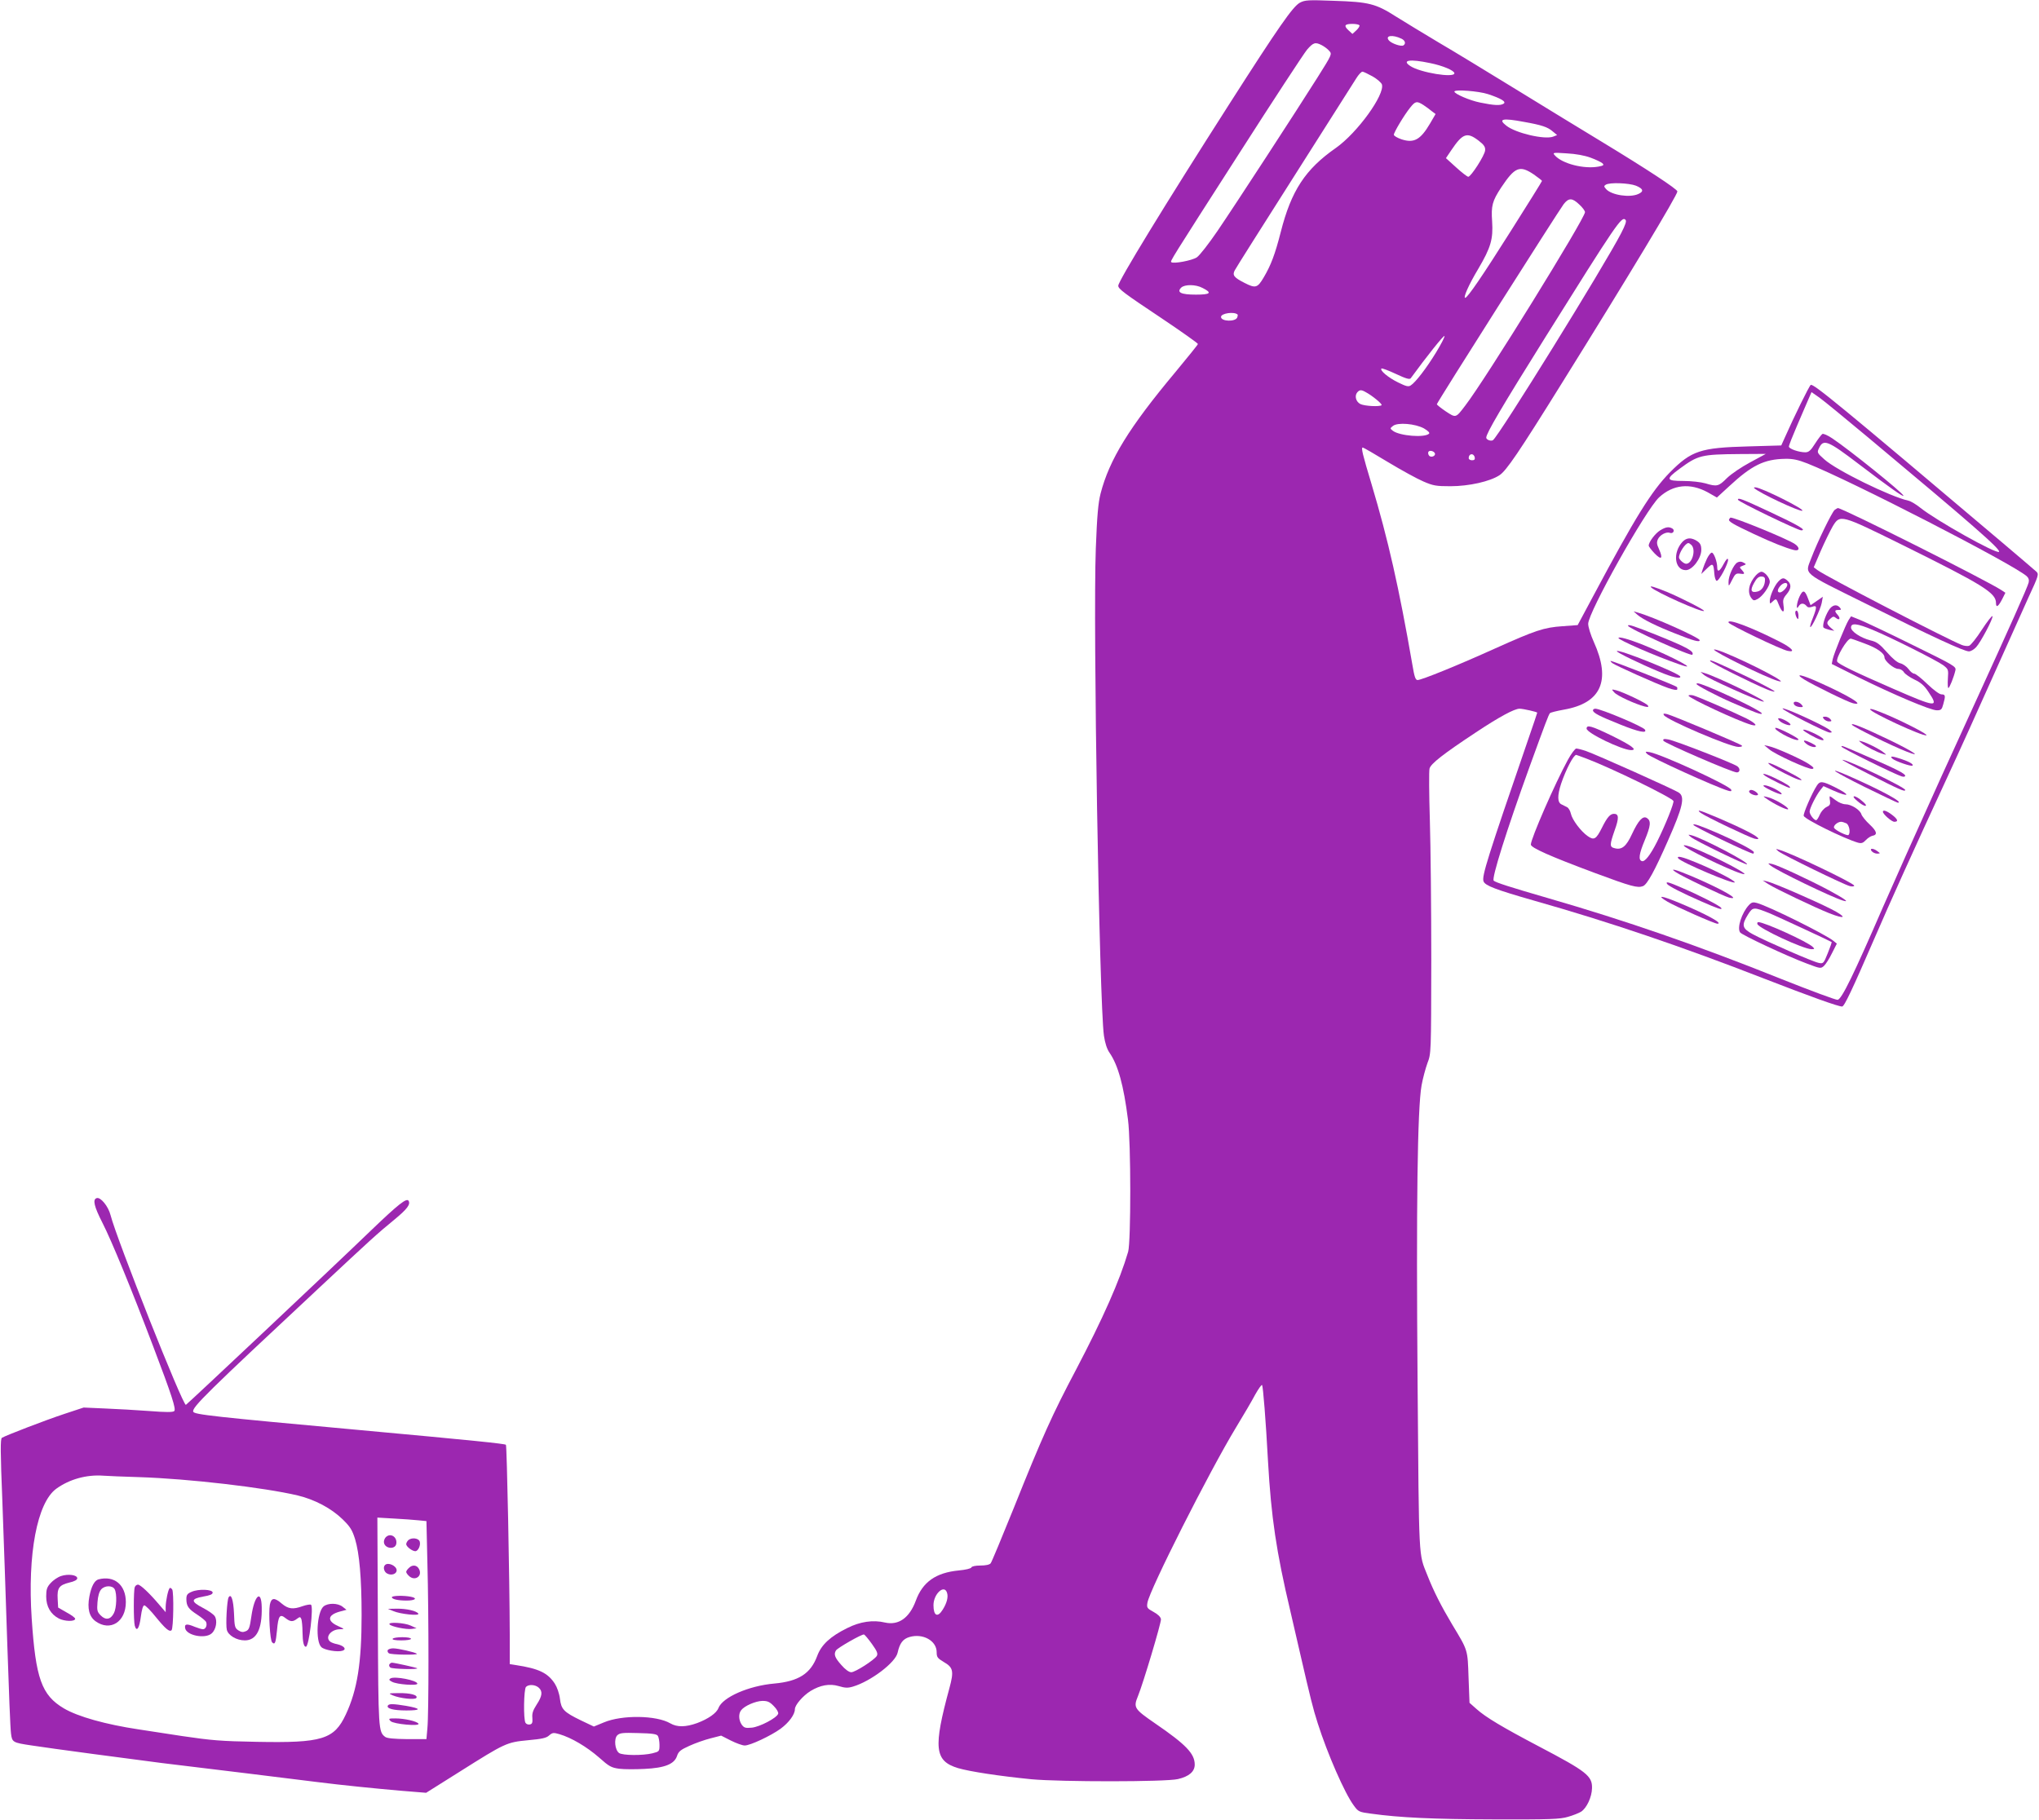 <?xml version="1.0" standalone="no"?>
<!DOCTYPE svg PUBLIC "-//W3C//DTD SVG 20010904//EN"
 "http://www.w3.org/TR/2001/REC-SVG-20010904/DTD/svg10.dtd">
<svg version="1.0" xmlns="http://www.w3.org/2000/svg"
 width="1280pt" height="1143pt" viewBox="0 0 1280 1143"
 preserveAspectRatio="xMidYMid meet">
<g transform="translate(0,1143) scale(0.1,-0.1)"
fill="#9c27b0" stroke="none">
<path d="M8160 11413 c-44 -24 -132 -150 -442 -635 -408 -638 -698 -1113 -698
-1142 0 -20 33 -45 273 -205 125 -84 227 -156 227 -161 0 -4 -64 -83 -141
-176 -291 -348 -415 -550 -470 -763 -15 -59 -22 -136 -30 -346 -18 -473 22
-2851 51 -3058 7 -47 19 -84 35 -107 54 -78 89 -206 116 -420 19 -145 19 -767
1 -830 -53 -181 -157 -416 -328 -742 -147 -278 -210 -417 -390 -867 -74 -183
-139 -340 -145 -347 -7 -9 -32 -14 -64 -14 -32 0 -55 -5 -57 -12 -3 -7 -36
-15 -80 -19 -143 -14 -226 -72 -269 -190 -40 -108 -108 -156 -193 -137 -75 18
-157 6 -238 -35 -105 -52 -162 -104 -188 -175 -41 -111 -117 -159 -269 -173
-161 -14 -325 -86 -351 -154 -12 -32 -64 -68 -133 -94 -72 -26 -126 -27 -169
-2 -87 51 -303 54 -417 6 l-63 -26 -82 39 c-107 52 -123 69 -131 136 -4 33
-18 72 -32 94 -44 68 -101 95 -245 117 l-38 6 0 187 c-1 353 -18 1183 -24
1190 -8 7 -201 27 -911 92 -930 85 -1046 98 -1052 116 -9 27 88 122 793 780
323 302 360 336 471 427 79 65 101 95 88 117 -12 20 -63 -20 -236 -186 -234
-226 -1152 -1090 -1162 -1095 -18 -9 -433 1036 -473 1191 -14 56 -63 115 -87
107 -27 -8 -16 -53 36 -155 57 -111 183 -418 319 -777 118 -310 144 -393 132
-405 -8 -8 -53 -8 -155 0 -79 6 -205 13 -279 16 l-135 6 -121 -40 c-121 -40
-367 -135 -392 -150 -10 -7 -10 -82 3 -403 8 -217 22 -621 31 -899 9 -278 19
-527 23 -554 7 -56 10 -58 131 -76 108 -17 634 -87 815 -110 94 -11 334 -41
535 -65 201 -25 401 -50 445 -55 150 -19 360 -40 520 -54 l160 -13 210 132
c287 181 295 185 429 198 88 8 116 14 133 30 21 18 27 19 65 8 75 -22 171 -79
247 -145 65 -58 78 -65 128 -72 31 -4 103 -4 159 -1 127 6 187 30 204 81 9 28
22 39 78 64 37 17 97 38 133 47 l66 17 61 -31 c34 -17 73 -31 87 -31 35 0 164
61 225 105 53 39 90 90 90 123 0 26 50 84 98 114 61 37 119 48 177 31 40 -12
57 -13 90 -3 111 33 267 151 280 213 13 59 33 86 74 98 84 25 171 -23 171 -95
0 -31 5 -38 45 -62 59 -34 64 -57 35 -164 -102 -375 -94 -457 54 -502 75 -22
259 -50 461 -70 185 -17 841 -17 919 1 70 16 106 47 106 91 0 69 -55 126 -249
259 -132 91 -137 99 -107 172 31 75 147 462 144 482 -2 14 -19 31 -47 46 -40
22 -43 26 -38 57 13 81 389 825 555 1099 47 77 102 171 122 209 21 37 40 64
43 59 6 -10 23 -217 37 -478 20 -352 52 -568 140 -940 15 -66 42 -183 60 -260
66 -286 82 -352 112 -445 61 -192 170 -441 226 -516 29 -40 33 -42 109 -52
179 -25 390 -35 773 -36 350 -1 413 1 463 16 32 9 69 24 82 32 36 23 68 93 69
148 2 77 -34 105 -335 263 -226 119 -332 182 -390 234 l-44 39 -6 158 c-6 179
-3 168 -103 334 -69 116 -116 208 -156 310 -55 139 -52 66 -61 1205 -9 1119
-1 1722 25 1870 8 44 25 107 37 140 23 60 23 60 24 645 0 322 -4 718 -9 881
-5 163 -6 308 -2 323 7 30 86 92 292 228 146 97 241 148 273 148 23 0 111 -20
111 -25 0 -2 -25 -77 -56 -166 -257 -747 -293 -862 -281 -893 10 -27 76 -52
317 -121 473 -134 929 -289 1440 -488 294 -114 469 -177 494 -177 14 0 64 107
204 430 89 207 254 573 452 1000 73 157 203 445 290 640 87 195 188 420 224
499 64 138 66 146 49 162 -10 9 -108 93 -218 186 -1015 859 -1182 996 -1198
986 -9 -5 -106 -202 -162 -329 l-23 -51 -208 -6 c-300 -8 -356 -27 -491 -163
-116 -118 -218 -283 -480 -774 l-99 -185 -95 -7 c-118 -8 -170 -26 -424 -140
-232 -105 -461 -198 -486 -198 -13 0 -20 19 -33 98 -84 484 -152 784 -256
1132 -56 186 -67 230 -55 230 4 0 75 -41 159 -92 83 -50 183 -105 221 -121 62
-27 81 -30 170 -30 117 0 249 30 308 69 43 28 120 141 393 580 420 674 724
1179 724 1202 0 14 -190 139 -475 312 -121 73 -364 222 -540 330 -176 108
-394 241 -485 294 -91 54 -210 127 -265 161 -128 82 -171 93 -393 100 -159 6
-180 5 -212 -12z m374 -142 c3 -4 -6 -19 -19 -31 l-25 -23 -25 23 c-31 29 -24
40 25 40 21 0 41 -4 44 -9z m264 -84 c23 -11 29 -31 12 -42 -14 -9 -75 12 -91
31 -26 31 23 38 79 11z m-500 -41 c15 -8 36 -23 46 -35 19 -21 18 -22 -73
-167 -133 -211 -513 -795 -628 -964 -54 -79 -112 -154 -130 -166 -30 -20 -148
-42 -160 -30 -7 7 -12 0 425 681 215 336 407 629 427 653 40 46 52 49 93 28z
m679 -112 c80 -16 153 -47 153 -64 0 -31 -214 4 -276 45 -57 37 -5 46 123 19z
m-360 -84 c28 -16 54 -39 58 -50 20 -63 -154 -304 -289 -399 -192 -134 -280
-268 -346 -528 -36 -141 -62 -209 -107 -285 -39 -66 -51 -70 -121 -34 -65 33
-77 48 -61 78 6 13 175 280 374 593 199 314 374 589 389 613 14 23 32 42 39
42 6 0 35 -14 64 -30z m724 -111 c82 -27 117 -48 98 -60 -20 -13 -60 -11 -147
7 -66 13 -162 55 -162 69 0 15 154 3 211 -16z m-406 -68 c17 -11 40 -28 53
-39 l24 -18 -35 -60 c-60 -102 -101 -124 -178 -99 -27 9 -49 22 -49 29 0 15
65 124 103 171 32 40 41 42 82 16z m630 -106 c114 -20 151 -33 182 -60 l28
-23 -25 -10 c-54 -20 -235 22 -294 69 -54 42 -24 49 109 24z m-283 -118 c34
-26 43 -40 41 -61 -2 -31 -89 -166 -106 -166 -7 1 -41 27 -76 59 l-64 58 33
49 c72 107 99 117 172 61z m703 -107 c33 -12 66 -28 74 -35 12 -11 8 -15 -24
-21 -91 -17 -227 18 -273 69 -17 19 -16 20 73 14 57 -3 112 -13 150 -27z
m-357 -105 c28 -20 52 -38 52 -41 0 -3 -86 -141 -191 -307 -183 -290 -276
-426 -291 -427 -14 0 22 82 82 182 79 134 94 187 87 297 -7 99 1 129 57 214
86 129 116 141 204 82z m642 -71 c46 -19 51 -36 15 -52 -54 -25 -168 -7 -202
30 -15 17 -15 20 -3 28 24 16 146 11 190 -6z m-356 -118 c20 -18 36 -40 36
-48 0 -39 -626 -1052 -752 -1215 -60 -79 -58 -78 -122 -36 -31 21 -56 41 -56
45 0 10 759 1206 796 1256 32 41 54 40 98 -2z m263 -180 c-105 -204 -770
-1278 -805 -1300 -13 -8 -42 3 -42 16 0 27 95 189 372 632 448 716 478 760
502 736 8 -8 0 -31 -27 -84z m-2628 -344 c62 -31 51 -42 -42 -42 -93 0 -122
14 -92 44 22 21 91 21 134 -2z m220 -167 c2 -2 1 -10 -2 -18 -11 -29 -102 -26
-102 3 0 23 83 35 104 15z m1246 -238 c-61 -100 -129 -188 -159 -207 -15 -10
-29 -6 -80 19 -61 30 -115 75 -104 87 4 3 44 -12 91 -34 64 -30 86 -36 93 -27
100 137 209 274 212 265 2 -6 -22 -52 -53 -103z m-442 -249 c40 -21 106 -75
100 -82 -11 -11 -107 -6 -133 7 -28 14 -38 51 -20 73 15 17 25 18 53 2z m3151
-282 c658 -550 838 -707 825 -721 -16 -15 -390 194 -493 276 -27 22 -61 42
-75 45 -114 25 -455 192 -529 260 -44 39 -46 43 -34 68 28 62 54 52 252 -99
194 -148 284 -211 279 -197 -8 21 -337 286 -446 359 -28 19 -57 32 -63 28 -6
-4 -27 -31 -46 -61 -27 -43 -40 -54 -61 -54 -41 0 -103 22 -103 36 0 8 23 66
51 131 28 65 60 139 71 165 l20 46 50 -35 c28 -20 163 -131 302 -247z m-2785
54 c25 -15 38 -27 32 -33 -27 -27 -185 -14 -227 18 -19 15 -19 15 1 31 30 23
139 14 194 -16z m69 -157 c5 -18 -28 -29 -38 -12 -5 7 -6 17 -3 22 7 12 35 5
41 -10z m250 -26 c2 -12 -3 -17 -17 -17 -12 0 -21 6 -21 13 0 31 32 34 38 4z
m1729 -30 c-56 -30 -118 -72 -146 -99 -52 -52 -62 -55 -135 -33 -28 8 -88 15
-138 15 -110 0 -113 11 -25 76 117 86 136 91 377 93 l165 1 -98 -53z m359 -7
c275 -109 1291 -632 1377 -708 12 -11 16 -24 12 -40 -7 -29 -120 -282 -335
-752 -89 -195 -184 -402 -210 -460 -175 -387 -293 -651 -367 -820 -187 -431
-261 -583 -287 -588 -9 -2 -168 57 -354 131 -526 211 -975 366 -1462 507 -245
71 -328 98 -343 110 -15 13 81 317 223 710 102 281 122 334 130 342 3 4 42 14
87 22 235 41 298 183 188 426 -19 42 -35 93 -35 113 0 72 360 714 445 794 88
81 194 92 305 32 l58 -33 74 68 c144 134 222 173 355 175 48 1 80 -6 139 -29z
m-10471 -6365 c310 -10 782 -65 994 -115 108 -26 211 -81 282 -150 48 -47 60
-67 78 -124 27 -89 41 -245 41 -478 0 -299 -27 -469 -99 -623 -73 -157 -149
-180 -560 -172 -223 4 -283 9 -466 36 -115 18 -239 37 -274 42 -207 31 -382
80 -470 132 -140 83 -177 188 -202 564 -27 405 34 727 154 815 83 60 190 90
297 82 25 -2 126 -6 225 -9z m1751 -271 l51 -5 6 -262 c9 -333 9 -951 0 -1039
l-6 -68 -121 0 c-83 1 -126 5 -138 14 -42 32 -43 43 -46 724 l-3 653 103 -6
c57 -3 126 -8 154 -11z m3319 -455 c9 -26 -1 -65 -27 -106 -32 -52 -58 -39
-58 28 0 71 68 133 85 78z m-471 -322 c33 -46 38 -61 30 -75 -17 -26 -135
-102 -160 -102 -14 0 -38 17 -63 46 -41 46 -48 67 -33 91 11 17 164 104 176
100 5 -2 28 -29 50 -60z m-2092 -274 c26 -23 22 -53 -13 -106 -23 -36 -30 -55
-27 -84 2 -30 -1 -38 -16 -41 -10 -2 -22 2 -27 10 -14 21 -11 212 3 226 17 17
58 15 80 -5z m1476 -116 c19 -19 30 -40 27 -48 -10 -27 -116 -82 -165 -87 -41
-4 -49 -1 -64 19 -19 28 -21 69 -3 91 21 27 90 57 133 58 33 0 46 -6 72 -33z
m-728 -187 c5 -8 10 -34 10 -56 0 -41 -1 -42 -44 -53 -61 -15 -188 -14 -210 2
-26 19 -33 89 -11 111 16 15 34 17 132 14 88 -2 116 -6 123 -18z"/>
<path d="M11011 8366 c28 -29 284 -149 303 -143 21 7 -259 147 -295 147 -7 0
-10 -2 -8 -4z"/>
<path d="M10910 8292 c0 -11 375 -192 397 -192 37 0 -16 31 -195 115 -182 85
-202 92 -202 77z"/>
<path d="M11517 8228 c-17 -14 -109 -203 -146 -301 -40 -108 -68 -84 347 -290
414 -206 611 -297 642 -297 12 0 32 12 45 26 29 31 108 181 103 195 -2 6 -32
-32 -66 -84 -34 -53 -70 -98 -81 -102 -10 -3 -30 -1 -45 5 -86 33 -855 431
-906 470 l-24 18 44 103 c25 57 59 126 75 154 46 76 49 75 432 -114 511 -253
593 -303 593 -367 0 -33 15 -23 40 26 l19 38 -24 16 c-96 63 -999 516 -1028
516 -2 0 -11 -6 -20 -12z"/>
<path d="M10855 8170 c-8 -13 21 -30 155 -93 115 -54 201 -88 253 -101 35 -8
37 17 3 39 -48 32 -373 165 -402 165 -2 0 -5 -4 -9 -10z"/>
<path d="M10422 8100 c-31 -19 -72 -73 -72 -96 0 -6 17 -28 37 -49 43 -44 54
-33 28 26 -15 32 -16 44 -7 64 13 27 53 48 76 39 19 -7 32 16 15 27 -22 13
-41 11 -77 -11z"/>
<path d="M10562 8028 c-63 -68 -50 -178 21 -178 41 0 97 74 97 127 0 34 -8 46
-37 62 -33 17 -57 13 -81 -11z m56 -20 c30 -30 5 -118 -33 -118 -15 0 -45 27
-45 40 0 29 40 90 59 90 4 0 12 -5 19 -12z"/>
<path d="M10716 7923 c-10 -21 -22 -51 -27 -67 l-9 -30 35 34 c38 37 42 34 47
-34 2 -22 8 -41 14 -43 14 -5 76 112 72 134 -2 11 -12 1 -28 -29 -24 -46 -40
-54 -40 -20 0 34 -21 92 -34 92 -7 0 -20 -17 -30 -37z"/>
<path d="M10906 7898 c-23 -13 -56 -85 -55 -123 0 -29 1 -29 22 13 19 38 25
43 49 40 32 -5 34 -1 12 24 -16 16 -15 18 7 26 23 9 23 9 3 20 -13 7 -25 7
-38 0z"/>
<path d="M11023 7818 c-44 -49 -56 -106 -29 -143 13 -17 17 -18 40 -6 32 18
76 80 76 109 0 24 -32 62 -53 62 -8 0 -23 -10 -34 -22z m57 -27 c0 -38 -19
-68 -46 -75 -42 -11 -49 7 -23 53 16 30 29 41 46 41 16 0 23 -6 23 -19z"/>
<path d="M11163 7778 c-25 -27 -53 -92 -53 -121 0 -20 1 -20 20 -2 20 18 21
18 37 -23 21 -53 38 -55 29 -3 -5 33 -2 44 19 69 30 35 32 63 7 85 -24 22 -34
21 -59 -5z m57 -20 c0 -16 -31 -48 -47 -48 -18 0 -16 20 4 42 18 20 43 24 43
6z"/>
<path d="M10365 7742 c29 -30 321 -160 332 -148 6 6 -144 82 -232 119 -78 32
-113 42 -100 29z"/>
<path d="M11297 7685 c-19 -40 -24 -94 -6 -62 12 21 32 22 49 3 8 -11 18 -12
36 -6 31 12 31 -1 4 -71 -12 -28 -19 -54 -16 -56 8 -8 64 111 72 151 l7 39
-39 -27 -38 -26 -16 42 c-20 54 -32 57 -53 13z"/>
<path d="M11480 7598 c-25 -40 -42 -100 -32 -109 4 -4 21 -10 37 -14 l30 -6
-22 19 c-28 25 -29 34 -3 57 16 15 22 16 35 5 22 -18 31 -4 12 18 -22 25 -21
32 4 32 18 0 19 2 9 15 -20 24 -49 17 -70 -17z"/>
<path d="M11270 7583 c0 -10 5 -25 10 -33 8 -12 10 -9 10 12 0 15 -4 30 -10
33 -5 3 -10 -2 -10 -12z"/>
<path d="M10280 7569 c33 -28 117 -70 237 -117 115 -46 153 -56 153 -42 0 16
-297 149 -390 174 l-25 7 25 -22z"/>
<path d="M11605 7537 c-19 -30 -91 -207 -100 -246 l-6 -30 168 -84 c221 -109
452 -207 491 -207 27 0 32 4 41 38 15 53 14 62 -11 62 -13 0 -48 26 -89 65
-37 36 -74 65 -82 65 -9 0 -25 13 -36 29 -12 16 -35 32 -51 36 -19 4 -49 29
-85 70 -46 52 -64 65 -103 74 -62 16 -122 56 -122 81 0 30 38 26 136 -15 116
-48 402 -192 443 -222 32 -25 33 -27 29 -84 -2 -33 -1 -59 3 -59 7 0 34 67 44
110 6 25 -3 30 -272 162 -153 76 -302 146 -330 157 l-53 21 -15 -23z m99 -147
c80 -29 126 -62 126 -88 0 -22 59 -72 86 -72 13 0 29 -9 36 -21 7 -11 37 -32
66 -46 39 -18 62 -38 87 -76 69 -102 53 -101 -222 19 -237 103 -344 155 -350
170 -9 23 62 144 85 144 4 0 42 -13 86 -30z"/>
<path d="M10851 7521 c5 -14 329 -170 372 -178 52 -11 26 19 -53 59 -177 90
-328 147 -319 119z"/>
<path d="M10220 7501 c0 -16 397 -194 404 -182 13 21 -32 46 -220 122 -148 59
-184 71 -184 60z"/>
<path d="M10160 7424 c0 -12 228 -112 378 -164 145 -52 -32 44 -228 123 -84
33 -150 52 -150 41z"/>
<path d="M10760 7351 c0 -15 324 -174 399 -196 95 -29 -165 109 -336 178 -35
14 -63 22 -63 18z"/>
<path d="M10150 7341 c0 -8 143 -78 266 -129 82 -35 137 -47 132 -30 -7 21
-398 178 -398 159z"/>
<path d="M10736 7279 c7 -12 260 -138 352 -176 28 -12 52 -18 52 -14 0 4 -75
44 -167 89 -196 94 -246 115 -237 101z"/>
<path d="M10122 7266 c22 -16 278 -131 350 -156 32 -11 54 -15 57 -9 1 6 1 12
-2 15 -10 11 -401 164 -416 164 -3 0 2 -7 11 -14z"/>
<path d="M10697 7192 c24 -22 327 -158 370 -167 55 -11 -292 158 -367 179
l-25 7 22 -19z"/>
<path d="M11325 7164 c60 -37 276 -143 308 -150 80 -18 -25 47 -211 130 -112
51 -162 61 -97 20z"/>
<path d="M10650 7135 c0 -8 129 -76 222 -116 147 -64 188 -79 188 -69 0 11
-131 78 -281 144 -100 43 -129 52 -129 41z"/>
<path d="M10134 7082 c18 -21 132 -73 190 -88 22 -5 27 -4 21 6 -9 15 -156 85
-200 96 -30 7 -30 7 -11 -14z"/>
<path d="M10600 7062 c0 -15 307 -158 393 -183 47 -13 30 9 -30 40 -88 43
-304 137 -335 145 -16 3 -28 2 -28 -2z"/>
<path d="M11260 7015 c0 -14 21 -25 47 -25 12 0 13 3 4 14 -16 20 -51 27 -51
11z"/>
<path d="M11190 6981 c0 -11 276 -151 297 -151 16 1 16 2 -2 17 -38 30 -295
147 -295 134z"/>
<path d="M10000 6970 c0 -16 38 -36 173 -90 114 -46 169 -57 153 -31 -12 19
-277 131 -311 131 -8 0 -15 -4 -15 -10z"/>
<path d="M11740 6976 c0 -18 330 -171 353 -163 13 4 -119 73 -238 125 -78 33
-115 46 -115 38z"/>
<path d="M10445 6940 c19 -31 415 -200 468 -200 19 0 27 4 21 9 -12 12 -430
187 -468 197 -22 5 -27 4 -21 -6z"/>
<path d="M11450 6915 c7 -8 21 -15 32 -15 17 0 18 3 8 15 -7 8 -21 15 -32 15
-17 0 -18 -3 -8 -15z"/>
<path d="M11169 6906 c15 -18 71 -38 71 -26 0 11 -52 40 -71 40 -9 0 -9 -3 0
-14z"/>
<path d="M11626 6879 c7 -13 256 -135 342 -168 101 -40 50 -4 -95 67 -166 80
-258 118 -247 101z"/>
<path d="M9960 6855 c0 -27 221 -134 279 -135 44 0 2 30 -124 92 -124 60 -155
69 -155 43z"/>
<path d="M11155 6844 c45 -35 135 -73 135 -57 0 10 -124 73 -143 73 -6 0 -3
-8 8 -16z"/>
<path d="M11320 6846 c0 -7 80 -53 109 -61 16 -5 21 -4 17 4 -12 19 -126 71
-126 57z"/>
<path d="M10442 6779 c5 -14 431 -199 461 -199 20 0 23 23 4 38 -20 17 -394
163 -434 169 -27 5 -35 3 -31 -8z"/>
<path d="M11339 6760 c21 -18 61 -28 61 -15 0 7 -57 35 -72 35 -7 -1 -3 -9 11
-20z"/>
<path d="M11685 6765 c25 -21 102 -60 135 -69 24 -7 25 -7 5 9 -25 21 -102 60
-135 69 -24 7 -25 7 -5 -9z"/>
<path d="M11105 6726 c38 -33 249 -129 272 -124 14 3 8 11 -24 32 -46 30 -206
102 -250 111 l-28 6 30 -25z"/>
<path d="M11560 6742 c0 -9 337 -175 378 -187 13 -4 22 -2 22 4 0 13 -55 41
-215 111 -184 80 -185 81 -185 72z"/>
<path d="M9842 6658 c-78 -142 -232 -494 -232 -531 0 -20 122 -74 398 -177
234 -87 272 -97 306 -84 26 10 72 93 156 284 94 212 109 277 69 303 -33 22
-523 241 -582 261 -26 9 -54 16 -62 16 -7 0 -32 -33 -53 -72z m119 8 c155 -59
529 -241 544 -265 6 -11 -51 -153 -103 -257 -43 -85 -77 -127 -95 -121 -23 7
-18 45 18 131 38 92 41 122 13 140 -25 15 -53 -15 -93 -101 -36 -78 -64 -101
-109 -89 -32 8 -32 20 0 112 28 77 27 104 -4 104 -24 0 -43 -22 -75 -86 -37
-74 -50 -82 -90 -54 -43 30 -98 103 -106 142 -4 17 -14 35 -24 40 -9 4 -25 12
-34 17 -27 12 -27 56 -3 130 31 91 78 181 95 181 2 0 31 -11 66 -24z"/>
<path d="M10340 6696 c21 -22 430 -208 509 -231 17 -5 22 -4 19 6 -7 25 -433
221 -511 236 -29 5 -31 4 -17 -11z"/>
<path d="M11880 6666 c17 -15 119 -51 126 -43 8 8 -20 24 -70 41 -60 20 -75
20 -56 2z"/>
<path d="M11725 6573 c203 -103 235 -117 235 -103 0 16 -363 191 -394 189 -6
0 66 -39 159 -86z"/>
<path d="M11115 6624 c26 -20 142 -79 175 -89 45 -13 9 12 -84 59 -90 46 -128
59 -91 30z"/>
<path d="M11705 6489 c110 -54 203 -98 208 -99 44 -2 -103 78 -310 169 -148
64 -91 26 102 -70z"/>
<path d="M11080 6559 c31 -21 152 -80 156 -76 7 7 -18 24 -83 56 -60 30 -105
43 -73 20z"/>
<path d="M11406 6498 c-32 -49 -88 -179 -83 -191 8 -22 252 -142 340 -168 22
-6 32 -3 50 16 12 13 31 25 41 27 34 6 29 28 -17 71 -25 23 -48 52 -52 64 -8
28 -64 63 -100 63 -16 0 -43 11 -61 25 -18 14 -34 25 -37 25 -2 0 -2 -13 1
-28 3 -23 -1 -30 -23 -40 -14 -7 -33 -28 -41 -47 -8 -19 -18 -35 -23 -35 -14
0 -41 36 -41 54 0 20 41 102 68 136 l19 24 60 -27 c106 -47 113 -30 10 21 -77
38 -92 39 -111 10z m185 -238 c18 -10 27 -59 13 -73 -8 -7 -80 28 -90 44 -8
13 21 39 44 39 7 0 22 -5 33 -10z"/>
<path d="M11070 6496 c0 -9 101 -57 113 -53 6 2 -5 13 -24 24 -35 22 -89 40
-89 29z"/>
<path d="M10980 6460 c0 -13 41 -30 54 -22 11 6 -22 32 -41 32 -7 0 -13 -5
-13 -10z"/>
<path d="M11085 6418 c48 -35 135 -77 140 -69 6 11 -88 67 -130 76 -28 7 -29
6 -10 -7z"/>
<path d="M11660 6400 c19 -17 41 -30 50 -30 9 1 2 12 -20 30 -19 17 -41 30
-50 30 -9 -1 -2 -12 20 -30z"/>
<path d="M10678 6325 c34 -25 304 -153 336 -161 47 -11 22 13 -53 50 -86 44
-278 126 -294 126 -6 0 -2 -7 11 -15z"/>
<path d="M11820 6333 c0 -15 55 -63 72 -63 27 0 22 16 -15 44 -33 25 -57 33
-57 19z"/>
<path d="M10630 6251 c0 -10 355 -181 376 -181 2 0 4 4 4 9 0 11 -109 68 -221
117 -113 49 -159 65 -159 55z"/>
<path d="M10615 6174 c27 -23 345 -177 352 -171 12 12 -279 164 -347 182 -25
6 -25 6 -5 -11z"/>
<path d="M10570 6121 c0 -15 274 -149 358 -175 101 -32 -149 101 -305 163 -29
11 -53 17 -53 12z"/>
<path d="M11165 6084 c26 -21 412 -210 448 -218 15 -4 27 -2 27 3 0 15 -397
205 -470 225 -24 7 -25 7 -5 -10z"/>
<path d="M11750 6085 c7 -8 22 -15 34 -15 21 1 21 1 2 15 -27 21 -53 20 -36 0z"/>
<path d="M10535 6041 c14 -24 355 -168 355 -151 0 12 -125 76 -244 125 -84 35
-123 44 -111 26z"/>
<path d="M11115 5995 c41 -33 384 -199 455 -220 44 -13 9 12 -91 66 -126 67
-318 156 -354 164 -29 6 -29 6 -10 -10z"/>
<path d="M10518 5955 c34 -25 304 -153 336 -161 84 -20 -46 54 -236 135 -100
42 -139 52 -100 26z"/>
<path d="M11100 5879 c45 -29 295 -148 383 -183 106 -42 114 -26 12 26 -113
57 -360 164 -400 173 l-30 7 35 -23z"/>
<path d="M10465 5880 c8 -13 96 -58 213 -109 109 -48 137 -57 127 -42 -8 14
-138 80 -248 127 -83 36 -102 41 -92 24z"/>
<path d="M10468 5768 c57 -33 295 -138 313 -138 40 0 -70 60 -235 129 -117 49
-152 53 -78 9z"/>
<path d="M10979 5747 c-45 -48 -76 -144 -55 -172 13 -17 290 -147 418 -195 85
-32 88 -33 108 -15 11 10 34 46 50 79 l31 61 -21 17 c-50 41 -405 217 -480
238 -25 7 -34 5 -51 -13z m136 -54 c49 -21 373 -171 383 -178 2 -2 -9 -33 -24
-70 -26 -65 -28 -67 -57 -61 -37 7 -329 135 -412 179 -70 38 -74 57 -31 126
30 47 35 47 141 4z"/>
<path d="M11032 5628 c10 -28 290 -158 340 -158 20 0 20 2 8 14 -33 33 -304
156 -342 156 -5 0 -8 -5 -6 -12z"/>
<path d="M383 1534 c-21 -7 -50 -27 -65 -44 -23 -25 -28 -40 -28 -84 0 -64 28
-112 80 -139 36 -18 99 -20 102 -2 1 6 -23 24 -53 40 l-54 31 -3 54 c-4 69 9
87 73 103 32 7 50 17 50 27 0 21 -57 29 -102 14z"/>
<path d="M618 1513 c-25 -7 -45 -44 -57 -108 -14 -75 -1 -126 39 -155 92 -66
190 -4 190 120 0 109 -73 169 -172 143z m102 -62 c15 -29 12 -118 -5 -150 -20
-40 -51 -46 -82 -15 -23 23 -25 32 -21 84 3 39 11 66 23 80 23 26 71 26 85 1z"/>
<path d="M846 1464 c-8 -20 -8 -212 0 -242 12 -42 29 -16 38 56 6 46 14 72 22
72 7 0 39 -32 71 -72 62 -76 87 -97 100 -84 12 11 15 239 4 256 -6 8 -13 12
-16 8 -10 -10 -24 -79 -25 -117 l0 -34 -42 49 c-63 74 -117 124 -132 124 -8 0
-17 -7 -20 -16z"/>
<path d="M1203 1435 c-27 -11 -33 -20 -33 -45 0 -45 13 -63 69 -99 27 -18 52
-38 55 -46 8 -21 -3 -45 -20 -45 -8 0 -31 7 -51 15 -50 21 -65 19 -61 -7 6
-47 126 -71 167 -34 28 25 37 80 19 108 -8 12 -41 35 -74 52 -77 40 -77 57 1
71 42 7 60 14 60 25 0 21 -90 24 -132 5z"/>
<path d="M1435 1400 c-10 -17 -19 -173 -11 -204 9 -35 61 -66 113 -66 73 0
109 70 106 208 -2 115 -46 76 -65 -57 -10 -71 -15 -85 -34 -93 -18 -8 -29 -7
-48 5 -22 15 -24 24 -27 106 -4 86 -18 128 -34 101z"/>
<path d="M1694 1354 c-9 -51 1 -223 14 -236 18 -18 23 -5 31 76 8 91 18 104
53 76 31 -24 46 -25 73 -4 18 13 20 13 27 -3 3 -10 7 -46 7 -80 1 -64 8 -93
21 -93 20 0 50 253 32 264 -5 3 -29 -1 -52 -9 -61 -22 -90 -18 -130 15 -47 41
-67 39 -76 -6z"/>
<path d="M2031 1343 c-42 -36 -52 -221 -13 -256 20 -18 101 -32 132 -22 28 9
10 31 -33 41 -18 3 -38 11 -44 16 -35 28 5 78 62 78 29 0 29 1 -13 20 -71 32
-66 70 12 91 l41 11 -24 19 c-30 24 -92 25 -120 2z"/>
<path d="M2422 1778 c-7 -7 -12 -20 -12 -29 0 -43 72 -53 78 -11 6 42 -37 69
-66 40z"/>
<path d="M2562 1758 c-7 -7 -12 -18 -12 -24 0 -15 38 -44 57 -44 18 0 35 37
28 60 -7 23 -53 28 -73 8z"/>
<path d="M2417 1603 c-14 -13 -6 -43 13 -53 27 -15 60 -3 60 20 0 28 -54 53
-73 33z"/>
<path d="M2566 1584 c-9 -8 -16 -19 -16 -24 0 -5 7 -16 16 -24 35 -36 86 -6
66 39 -13 29 -43 33 -66 9z"/>
<path d="M2460 1401 c0 -12 37 -21 92 -21 55 0 72 15 27 24 -46 9 -119 7 -119
-3z"/>
<path d="M2469 1314 c43 -19 167 -32 157 -16 -10 17 -75 32 -136 31 l-55 -1
34 -14z"/>
<path d="M2445 1231 c8 -14 105 -34 140 -29 l30 4 -37 17 c-39 18 -143 24
-133 8z"/>
<path d="M2465 1140 c-4 -6 17 -10 54 -10 34 0 61 4 61 10 0 6 -24 10 -54 10
-30 0 -58 -4 -61 -10z"/>
<path d="M2434 1069 c-3 -6 0 -15 7 -20 16 -10 186 -12 176 -3 -9 9 -117 34
-149 34 -15 0 -30 -5 -34 -11z"/>
<path d="M2444 979 c-3 -6 0 -15 7 -20 14 -9 176 -13 168 -4 -5 4 -143 35
-159 35 -5 0 -12 -5 -16 -11z"/>
<path d="M2451 891 c-11 -7 -9 -11 10 -21 31 -17 159 -26 159 -12 0 21 -143
49 -169 33z"/>
<path d="M2465 785 c44 -19 141 -30 149 -16 11 18 -39 31 -112 30 -64 -1 -66
-1 -37 -14z"/>
<path d="M2435 721 c-11 -19 35 -31 116 -31 96 0 95 12 -2 29 -80 13 -106 14
-114 2z"/>
<path d="M2452 623 c19 -19 186 -34 175 -16 -9 15 -88 33 -144 33 -44 0 -46
-1 -31 -17z"/>
</g>
</svg>
